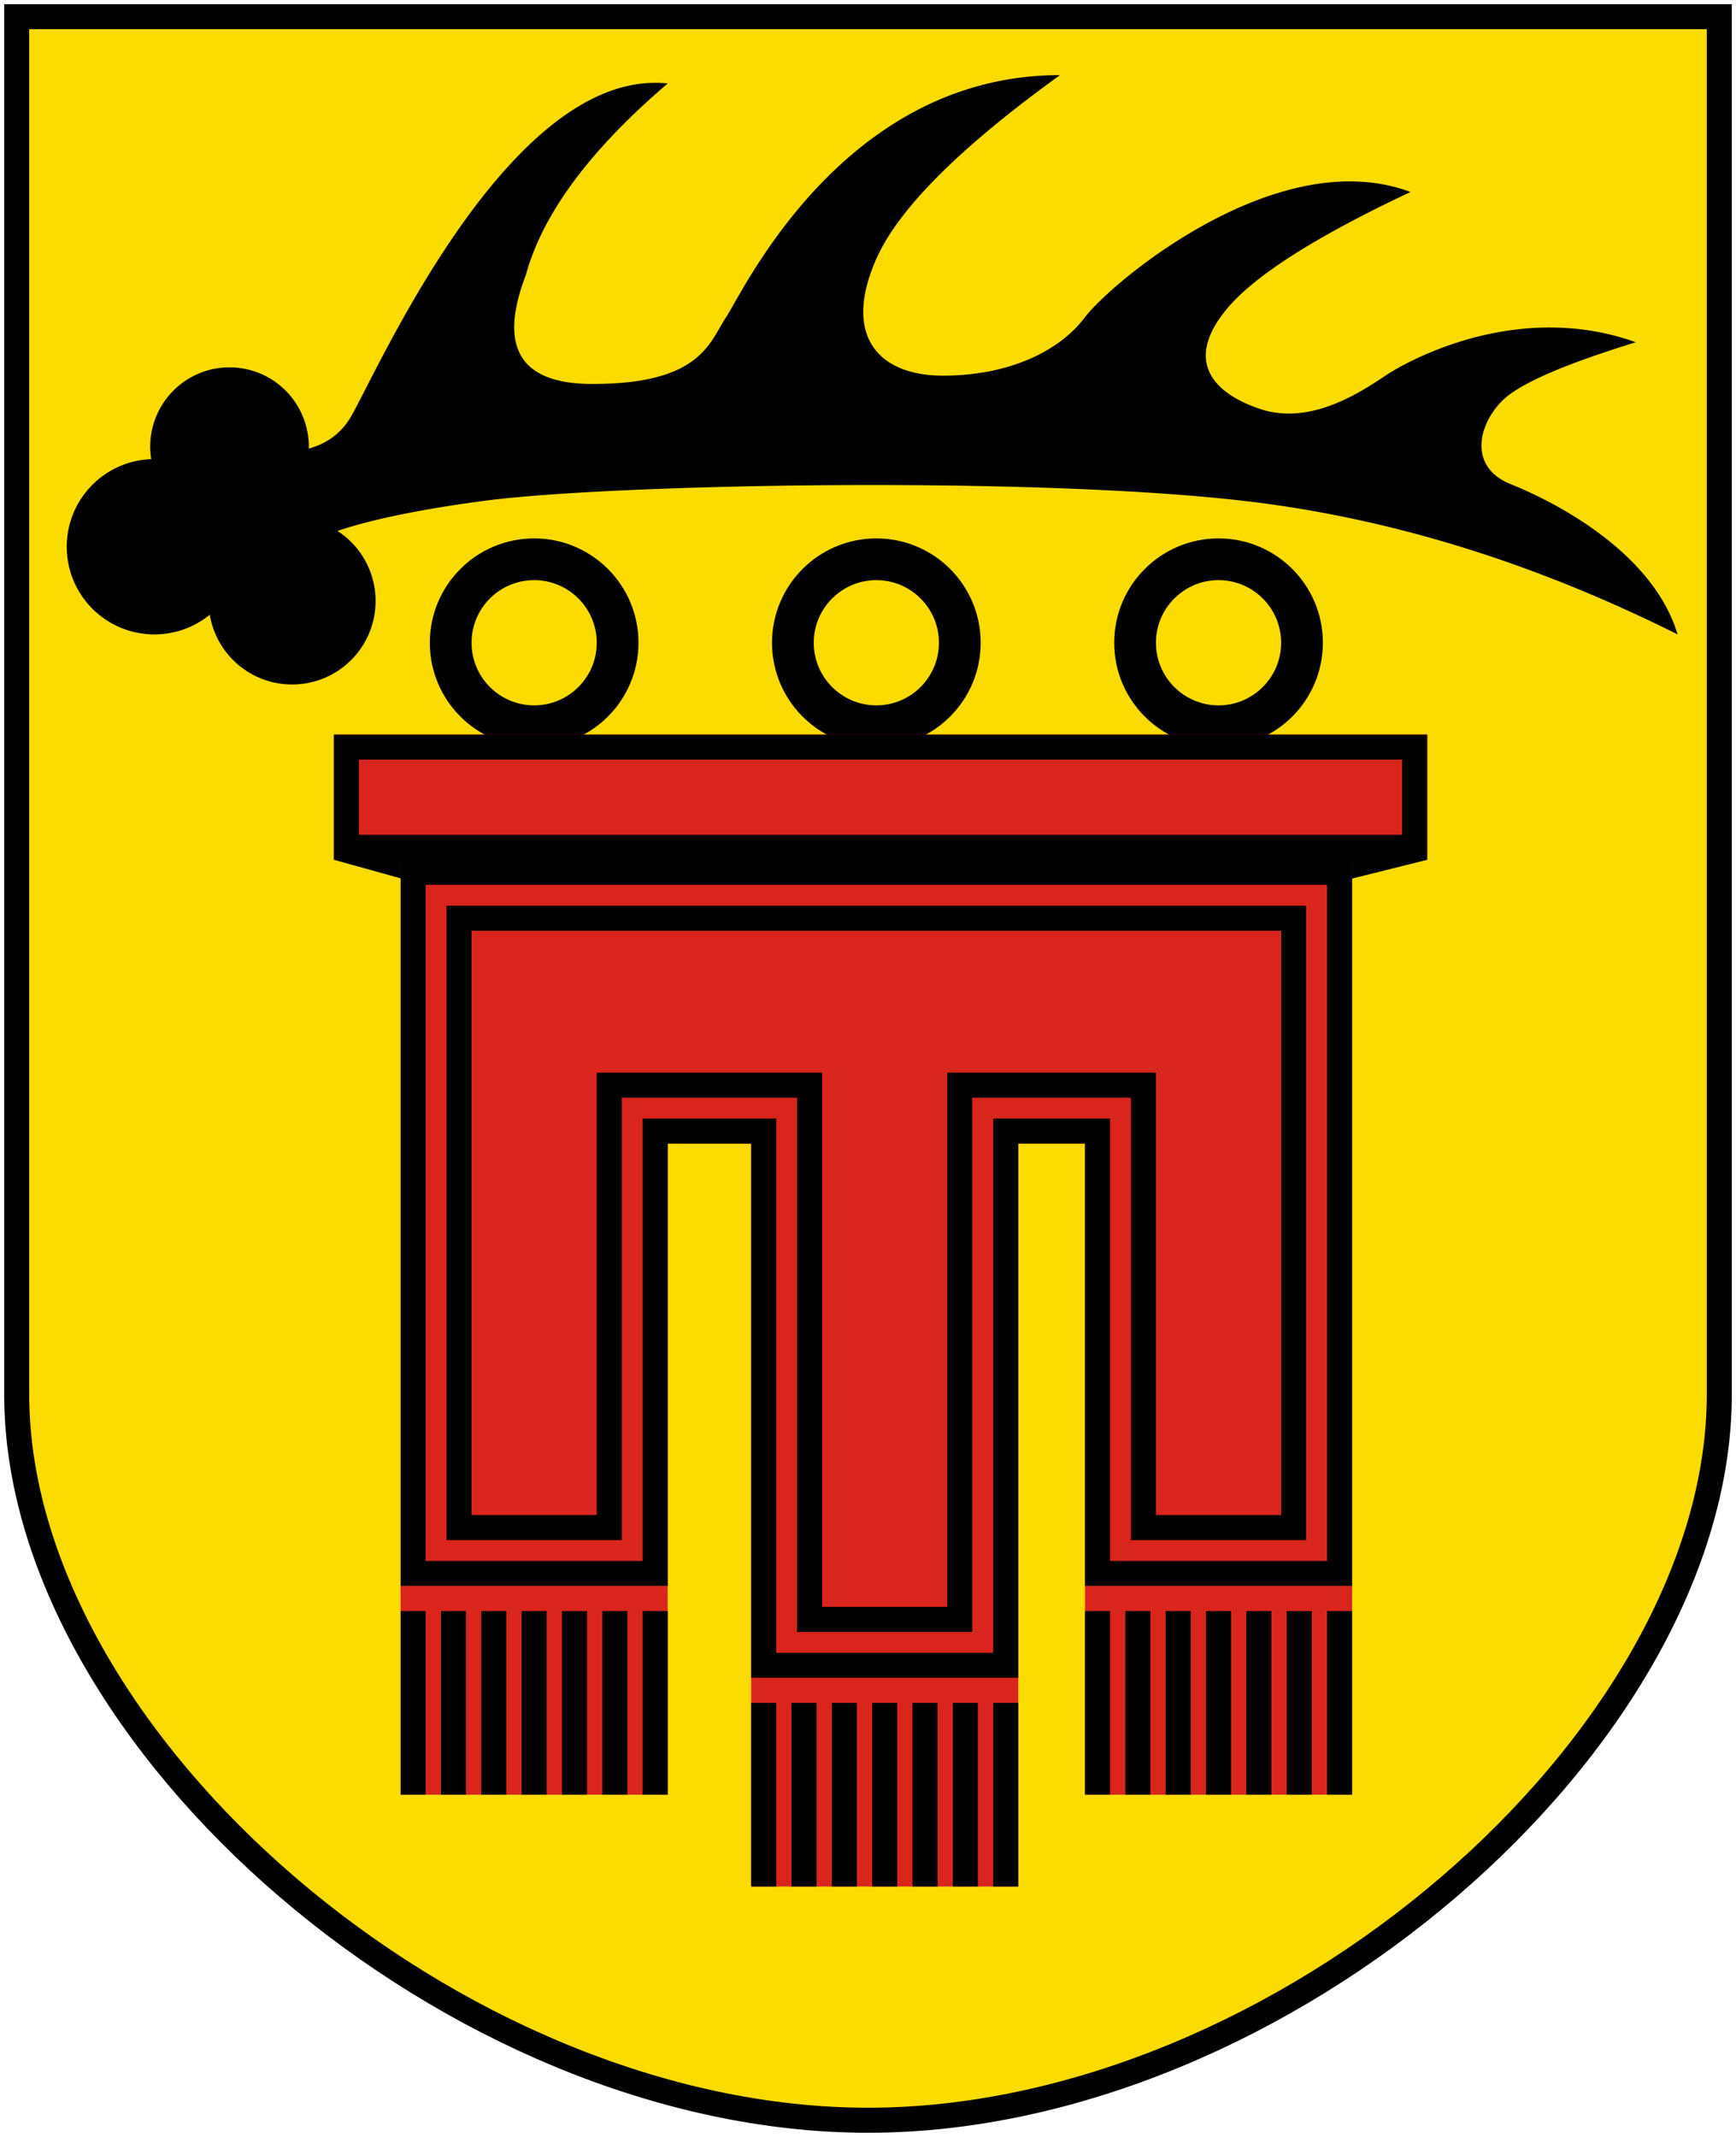 <svg width="208" height="256" xmlns:xlink="http://www.w3.org/1999/xlink" xmlns="http://www.w3.org/2000/svg"><defs><path id="a" d="M40 88h131v15H40z"/><path id="b" d="M130 137h-8v64H90v-64H80v53H48v-87h114v87h-32z"/></defs><g fill="none" fill-rule="evenodd"><path d="M2 2v165.027C2 208.525 54.515 254 104 254s102-45.475 102-86.973V2H2Z" stroke="#000" stroke-width="3" fill="#FD0" style="fill:#fcdb00"/><g transform="translate(54 67)" stroke-width="5" stroke="#000"><circle cx="10" cy="10" r="10"/><circle cx="51" cy="10" r="10"/><circle cx="92" cy="10" r="10"/></g><path d="M18.119 55.007a9.5 9.5 0 1 1 18.878-1.268c2.202-.604 3.87-1.85 5.003-3.739 3-5 19-42 38-40-9.333 7.974-15 15.628-17 22.96C59.667 41.655 62.333 46 71 46c13 0 14-5 16-8s14-29 40-29c-12 8.667-19.333 16-22 22-4 9 0 14 8 14s14-3 17-7 23-21 39-15c-11.333 5.333-18.667 10-22 14-5 6-2 10 4 12s12-2 15-4 16-9 30-4c-8.667 2.667-14 5-16 7-3 3-4 8 1 10s17 8 20 18c-17.333-8.667-34.667-14-52-16-26-3-76-2-91 0-7.577 1.01-13.432 2.212-17.564 3.605A9.992 9.992 0 0 1 45 72c0 5.523-4.477 10-10 10-4.964 0-9.084-3.618-9.866-8.36A10.457 10.457 0 0 1 18.5 76C12.701 76 8 71.299 8 65.5c0-5.671 4.496-10.293 10.119-10.493ZM40 103l9 2.5h112l10-2.5z" fill="#000"/><use fill="#ED1C24" xlink:href="#a" style="fill:#da251d"/><path stroke="#000" stroke-width="3" d="M41.5 89.5h128v12h-128z"/><use fill="#ED1C24" xlink:href="#b" style="fill:#da251d"/><path stroke="#000" stroke-width="3" d="M131.5 188.5h29v-84h-111v84h29v-53h13v64h29v-64h11v53Z"/><path fill="#ED1C24" transform="matrix(1 0 0 -1 0 405)" style="fill:#da251d" d="M130 190h32v25h-32zm-82 0h32v25H48z"/><path fill="#ED1C24" transform="matrix(1 0 0 -1 0 427)" style="fill:#da251d" d="M90 201h32v25H90z"/><path d="M49.5 193v22m4.833-22v22m4.834-22v22M64 193v22m4.833-22v22m4.834-22v22m4.833-22v22M131.5 193v22m4.833-22v22m4.834-22v22M146 193v22m4.833-22v22m4.834-22v22m4.833-22v22M91.5 204v22m4.833-22v22m4.834-22v22M106 204v22m4.833-22v22m4.834-22v22m4.833-22v22M115 130v64H97v-64H73v53H55v-73h100v73h-18v-53z" stroke="#000" stroke-width="3"/></g></svg>